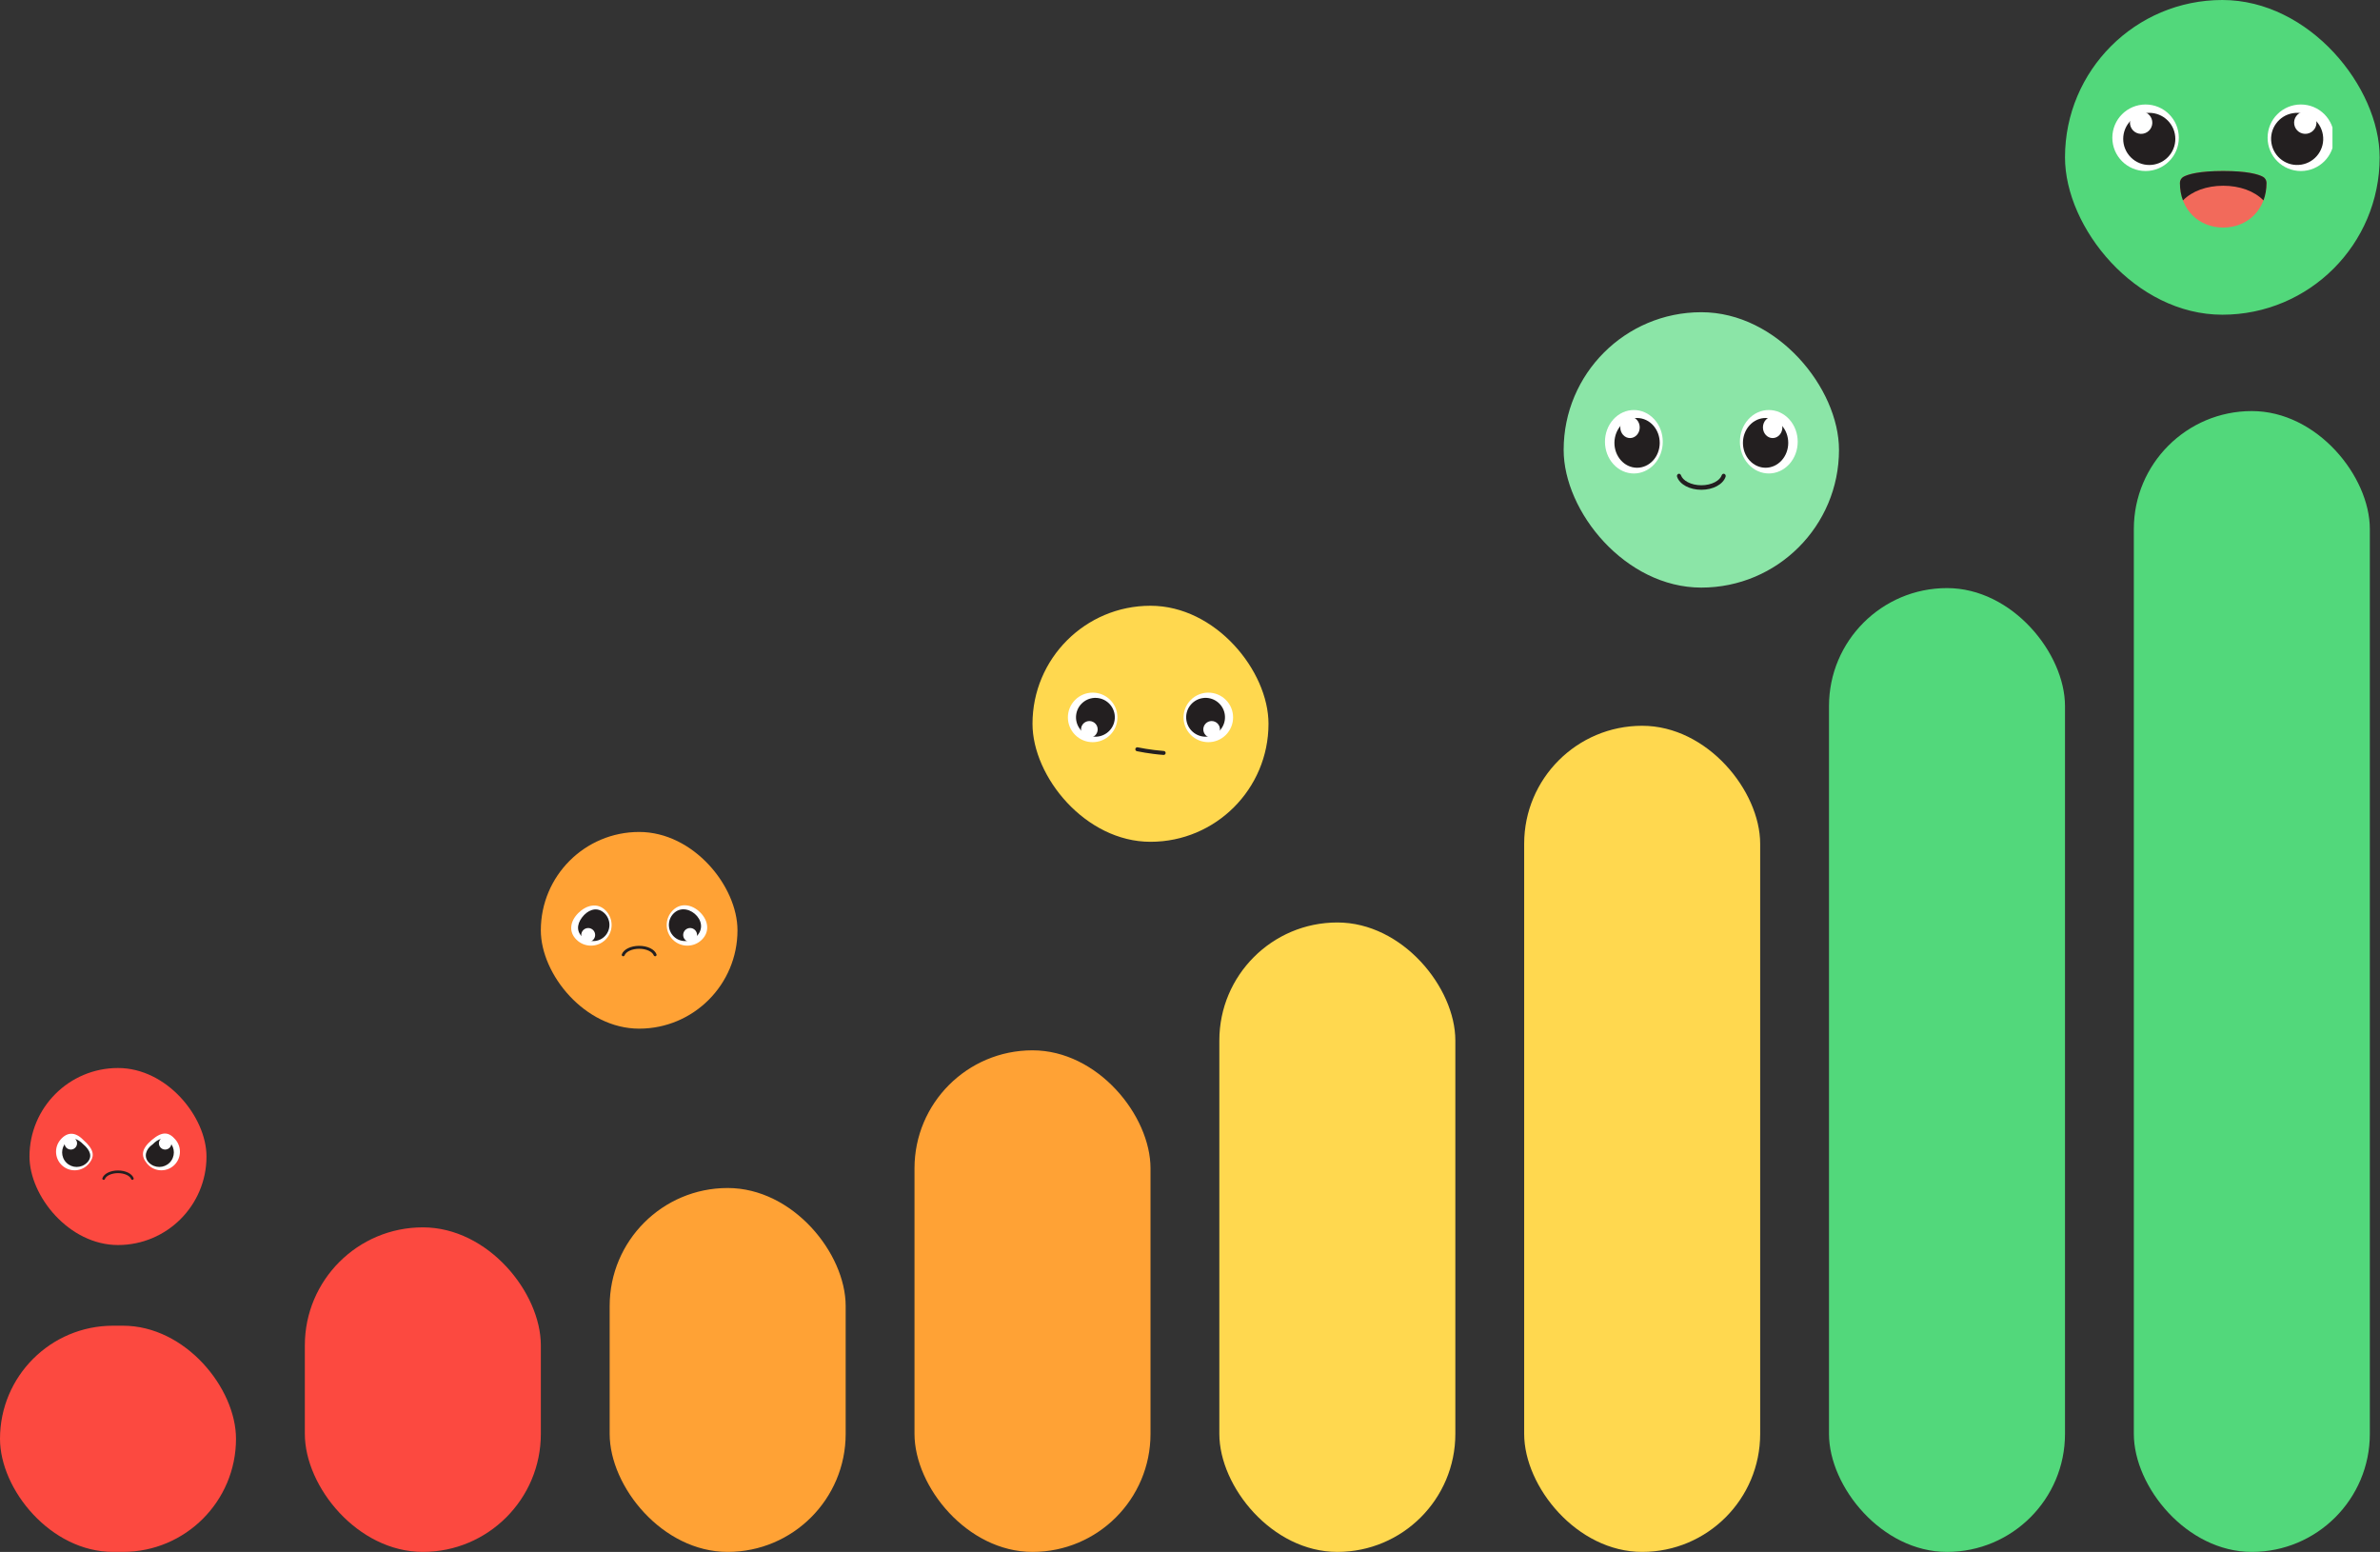 <svg width="204" height="133" viewBox="0 0 204 133" fill="none" xmlns="http://www.w3.org/2000/svg">
<rect x="0" y="0" width="204" height="133" fill="#333333" stroke="none"/>
<rect y="113.614" width="20.229" height="19.386" rx="9.693" fill="#FC4940"/>
<rect x="26.129" y="105.186" width="20.229" height="27.814" rx="10.114" fill="#FC4940"/>
<rect x="52.257" y="101.814" width="20.229" height="31.186" rx="10.114" fill="#FFA235"/>
<rect x="78.386" y="90.014" width="20.229" height="42.986" rx="10.114" fill="#FFA235"/>
<rect x="104.515" y="79.057" width="20.229" height="53.943" rx="10.114" fill="#FFD84F"/>
<rect x="130.643" y="62.2" width="20.229" height="70.8" rx="10.114" fill="#FFD84F"/>
<rect x="156.771" y="50.4" width="20.229" height="82.6" rx="10.114" fill="#52D87B"/>
<rect x="182.9" y="35.229" width="20.229" height="97.771" rx="10.114" fill="#52D87B"/>
<rect x="2.528" y="91.529" width="15.171" height="15.171" rx="7.586" fill="#FC4940"/>
<g clip-path="url(#clip0_59660_8348)">
<path d="M11.345 101.116C11.299 101.116 11.255 101.088 11.238 101.042C11.188 100.909 11.054 100.784 10.86 100.692C10.652 100.593 10.387 100.538 10.114 100.538C9.842 100.538 9.577 100.593 9.369 100.692C9.175 100.784 9.041 100.909 8.991 101.042C8.969 101.101 8.903 101.131 8.844 101.109C8.786 101.087 8.756 101.021 8.778 100.963C8.922 100.579 9.471 100.311 10.114 100.311C10.758 100.311 11.307 100.579 11.451 100.963C11.473 101.021 11.443 101.087 11.385 101.109C11.371 101.114 11.358 101.116 11.345 101.116H11.345Z" fill="#231F20"/>
<path d="M7.616 99.727C8.182 99.054 8.027 98.479 7.128 97.681C6.438 96.978 5.742 97.007 5.177 97.681C4.612 98.354 4.699 99.359 5.373 99.924C6.047 100.489 7.051 100.401 7.616 99.727Z" fill="white"/>
<path d="M7.456 99.644C7.944 99.157 7.76 98.595 7.139 98.068C6.652 97.581 6.179 97.391 5.692 97.878C5.204 98.365 5.204 99.156 5.691 99.643C6.178 100.131 6.968 100.131 7.456 99.644Z" fill="#231F20"/>
<path d="M6.525 98.265C6.681 98.014 6.603 97.684 6.351 97.528C6.1 97.373 5.77 97.451 5.615 97.702C5.459 97.954 5.537 98.284 5.788 98.439C6.04 98.595 6.37 98.517 6.525 98.265Z" fill="white"/>
<path d="M12.611 99.727C12.046 99.053 12.131 98.435 13.031 97.68C13.93 96.926 14.486 97.007 15.051 97.68C15.616 98.354 15.528 99.358 14.854 99.924C14.181 100.489 13.176 100.401 12.611 99.727Z" fill="white"/>
<path d="M12.772 99.644C12.284 99.157 12.487 98.48 13.088 98.068C13.575 97.581 14.048 97.391 14.536 97.878C15.024 98.365 15.024 99.156 14.537 99.643C14.05 100.131 13.259 100.131 12.772 99.644Z" fill="#231F20"/>
<path d="M13.701 98.265C13.546 98.014 13.624 97.684 13.875 97.528C14.127 97.373 14.457 97.451 14.612 97.702C14.768 97.954 14.69 98.284 14.438 98.439C14.187 98.595 13.857 98.517 13.701 98.265Z" fill="white"/>
</g>
<rect x="46.356" y="71.3" width="16.857" height="16.857" rx="8.429" fill="#FFA235"/>
<g clip-path="url(#clip1_59660_8348)">
<path d="M56.152 81.953C56.101 81.953 56.053 81.922 56.034 81.871C55.978 81.723 55.829 81.585 55.614 81.482C55.382 81.372 55.088 81.311 54.785 81.311C54.483 81.311 54.188 81.372 53.957 81.482C53.741 81.585 53.592 81.723 53.536 81.871C53.512 81.936 53.439 81.97 53.374 81.945C53.309 81.921 53.276 81.848 53.3 81.783C53.46 81.356 54.071 81.059 54.785 81.059C55.5 81.059 56.111 81.356 56.27 81.783C56.295 81.848 56.262 81.921 56.197 81.945C56.182 81.951 56.167 81.953 56.152 81.953H56.152Z" fill="#231F20"/>
<path d="M51.906 80.524C52.596 79.833 52.596 78.713 51.906 78.022C51.215 77.331 50.259 77.558 49.568 78.249C48.877 78.939 48.712 79.833 49.403 80.524C50.094 81.215 51.215 81.215 51.906 80.524Z" fill="white"/>
<path d="M51.96 80.097C52.42 79.485 52.296 78.616 51.683 78.156C51.071 77.696 50.343 78.017 49.884 78.63C49.424 79.242 49.406 79.914 50.018 80.374C50.631 80.834 51.5 80.71 51.96 80.097Z" fill="#231F20"/>
<path d="M50.513 80.716C50.837 80.663 51.058 80.357 51.005 80.033C50.953 79.709 50.647 79.489 50.323 79.541C49.998 79.594 49.778 79.899 49.831 80.224C49.883 80.548 50.189 80.768 50.513 80.716Z" fill="white"/>
<path d="M60.167 80.525C60.858 79.834 60.712 78.889 60.021 78.198C59.33 77.507 58.356 77.332 57.665 78.023C56.974 78.714 56.974 79.834 57.665 80.525C58.356 81.216 59.476 81.216 60.167 80.525Z" fill="white"/>
<path d="M59.611 80.326C60.198 79.833 60.245 79.104 59.753 78.517C59.26 77.931 58.414 77.709 57.828 78.201C57.241 78.694 57.165 79.569 57.657 80.155C58.15 80.742 59.025 80.818 59.611 80.326Z" fill="#231F20"/>
<path d="M59.703 80.355C59.829 80.052 59.684 79.704 59.381 79.578C59.077 79.452 58.729 79.597 58.604 79.9C58.478 80.204 58.622 80.552 58.926 80.677C59.229 80.803 59.577 80.659 59.703 80.355Z" fill="white"/>
</g>
<rect x="88.5" y="51.914" width="20.229" height="20.229" rx="10.114" fill="#FFD84F"/>
<g clip-path="url(#clip2_59660_8348)">
<path d="M95.158 62.983C95.987 62.154 95.987 60.81 95.158 59.981C94.329 59.152 92.985 59.152 92.156 59.981C91.326 60.81 91.326 62.154 92.156 62.983C92.985 63.812 94.329 63.812 95.158 62.983Z" fill="white"/>
<path d="M95.535 61.739C95.683 60.832 95.067 59.977 94.159 59.83C93.252 59.682 92.397 60.298 92.25 61.206C92.103 62.113 92.719 62.968 93.626 63.115C94.533 63.262 95.388 62.646 95.535 61.739Z" fill="#231F20"/>
<path d="M93.488 63.213C93.877 63.15 94.142 62.783 94.078 62.394C94.015 62.005 93.648 61.741 93.259 61.804C92.87 61.867 92.606 62.234 92.669 62.623C92.732 63.012 93.099 63.276 93.488 63.213Z" fill="white"/>
<path d="M105.072 62.983C105.901 62.154 105.901 60.81 105.072 59.981C104.243 59.152 102.899 59.152 102.07 59.981C101.24 60.81 101.24 62.154 102.07 62.983C102.899 63.812 104.243 63.812 105.072 62.983Z" fill="white"/>
<path d="M103.602 63.115C104.509 62.967 105.125 62.112 104.978 61.205C104.831 60.298 103.976 59.682 103.068 59.829C102.161 59.977 101.545 60.831 101.692 61.739C101.84 62.646 102.695 63.262 103.602 63.115Z" fill="#231F20"/>
<path d="M104.514 62.781C104.665 62.417 104.492 61.999 104.128 61.849C103.764 61.698 103.346 61.871 103.195 62.235C103.044 62.599 103.217 63.017 103.581 63.168C103.946 63.319 104.363 63.146 104.514 62.781Z" fill="white"/>
<path d="M99.743 64.698C99.739 64.698 99.735 64.698 99.731 64.698C98.567 64.615 97.459 64.381 97.448 64.379C97.356 64.36 97.298 64.27 97.317 64.178C97.337 64.086 97.427 64.028 97.519 64.047C97.529 64.05 98.616 64.278 99.755 64.36C99.849 64.366 99.919 64.447 99.912 64.541C99.906 64.63 99.832 64.698 99.743 64.698Z" fill="#231F20"/>
</g>
<rect x="177" width="26.971" height="26.971" rx="13.486" fill="#52D87B"/>
<g clip-path="url(#clip3_59660_8348)">
<path d="M190.561 14.655C192.607 14.655 193.534 14.925 193.947 15.138C194.146 15.24 194.273 15.444 194.273 15.668V15.671C194.273 18.006 192.611 19.502 190.561 19.502C188.511 19.502 186.85 18.006 186.85 15.671V15.668C186.85 15.444 186.977 15.24 187.176 15.138C187.588 14.925 188.515 14.655 190.561 14.655Z" fill="#F26A5B"/>
<path d="M190.561 15.918C191.979 15.918 193.235 16.378 194.012 17.176C194.18 16.727 194.273 16.222 194.273 15.671V15.668C194.273 15.444 194.146 15.24 193.947 15.138C193.534 14.925 192.607 14.655 190.561 14.655C188.515 14.655 187.588 14.925 187.176 15.138C186.977 15.24 186.85 15.444 186.85 15.668V15.671C186.85 16.222 186.942 16.727 187.111 17.176C187.888 16.378 189.144 15.918 190.561 15.918Z" fill="#231F20"/>
<path d="M183.907 14.656C185.481 14.656 186.757 13.38 186.757 11.805C186.757 10.231 185.481 8.955 183.907 8.955C182.333 8.955 181.057 10.231 181.057 11.805C181.057 13.38 182.333 14.656 183.907 14.656Z" fill="white"/>
<path d="M185.803 13.485C186.675 12.613 186.675 11.198 185.803 10.325C184.93 9.453 183.516 9.453 182.643 10.325C181.771 11.198 181.771 12.613 182.643 13.485C183.516 14.357 184.93 14.357 185.803 13.485Z" fill="#231F20"/>
<path d="M184.459 10.735C184.58 10.22 184.261 9.703 183.746 9.582C183.231 9.46 182.715 9.779 182.593 10.294C182.472 10.809 182.791 11.326 183.306 11.447C183.821 11.569 184.337 11.25 184.459 10.735Z" fill="white"/>
<path d="M197.216 14.656C198.79 14.656 200.067 13.38 200.067 11.805C200.067 10.231 198.79 8.955 197.216 8.955C195.642 8.955 194.366 10.231 194.366 11.805C194.366 13.38 195.642 14.656 197.216 14.656Z" fill="white"/>
<path d="M197.257 14.109C198.475 13.912 199.302 12.764 199.104 11.546C198.907 10.328 197.759 9.501 196.541 9.699C195.323 9.896 194.496 11.044 194.694 12.262C194.892 13.48 196.039 14.307 197.257 14.109Z" fill="#231F20"/>
<path d="M197.75 11.459C198.273 11.374 198.627 10.882 198.543 10.36C198.458 9.837 197.966 9.482 197.443 9.567C196.921 9.652 196.566 10.144 196.651 10.667C196.735 11.189 197.228 11.544 197.75 11.459Z" fill="white"/>
</g>
<rect x="134.028" y="26.757" width="23.6" height="23.6" rx="11.8" fill="#8BE5A7"/>
<g clip-path="url(#clip4_59660_8348)">
<path d="M145.829 41.975C144.828 41.975 143.973 41.517 143.75 40.862C143.715 40.762 143.762 40.65 143.853 40.612C143.945 40.575 144.046 40.626 144.081 40.726C144.158 40.954 144.367 41.167 144.669 41.324C144.993 41.494 145.405 41.587 145.829 41.587C146.252 41.587 146.665 41.494 146.989 41.324C147.29 41.167 147.499 40.955 147.577 40.726C147.611 40.626 147.713 40.575 147.805 40.612C147.896 40.65 147.942 40.762 147.908 40.862C147.684 41.517 146.829 41.975 145.829 41.975Z" fill="#231F20"/>
<path d="M141.797 39.782C142.765 38.72 142.765 36.998 141.797 35.936C140.83 34.874 139.262 34.874 138.294 35.936C137.327 36.998 137.327 38.72 138.294 39.782C139.262 40.844 140.83 40.844 141.797 39.782Z" fill="white"/>
<path d="M142.22 38.397C142.443 37.246 141.773 36.114 140.724 35.87C139.675 35.626 138.644 36.361 138.422 37.513C138.199 38.664 138.869 39.796 139.918 40.04C140.967 40.284 141.998 39.549 142.22 38.397Z" fill="#231F20"/>
<path d="M139.715 37.543C140.175 37.543 140.548 37.133 140.548 36.629C140.548 36.123 140.175 35.714 139.715 35.714C139.255 35.714 138.882 36.123 138.882 36.629C138.882 37.133 139.255 37.543 139.715 37.543Z" fill="white"/>
<path d="M153.364 39.78C154.331 38.718 154.331 36.997 153.364 35.935C152.396 34.873 150.828 34.873 149.861 35.935C148.894 36.997 148.894 38.718 149.861 39.78C150.828 40.842 152.396 40.842 153.364 39.78Z" fill="white"/>
<path d="M152.709 39.462C153.468 38.629 153.468 37.28 152.709 36.447C151.951 35.615 150.722 35.615 149.964 36.447C149.205 37.28 149.205 38.629 149.964 39.462C150.722 40.294 151.951 40.294 152.709 39.462Z" fill="#231F20"/>
<path d="M151.942 37.543C152.402 37.543 152.775 37.133 152.775 36.629C152.775 36.123 152.402 35.714 151.942 35.714C151.482 35.714 151.109 36.123 151.109 36.629C151.109 37.133 151.482 37.543 151.942 37.543Z" fill="white"/>
</g>
<defs>
<clipPath id="clip0_59660_8348">
<rect width="10.62" height="4.003" fill="white" transform="translate(4.804 97.112)"/>
</clipPath>
<clipPath id="clip1_59660_8348">
<rect width="11.8" height="4.448" fill="white" transform="translate(48.886 77.505)"/>
</clipPath>
<clipPath id="clip2_59660_8348">
<rect width="14.16" height="5.338" fill="white" transform="translate(91.533 59.36)"/>
</clipPath>
<clipPath id="clip3_59660_8348">
<rect width="18.88" height="12.083" fill="white" transform="translate(181.046 7.444)"/>
</clipPath>
<clipPath id="clip4_59660_8348">
<rect width="16.52" height="6.836" fill="white" transform="translate(137.568 35.14)"/>
</clipPath>
</defs>
</svg>
